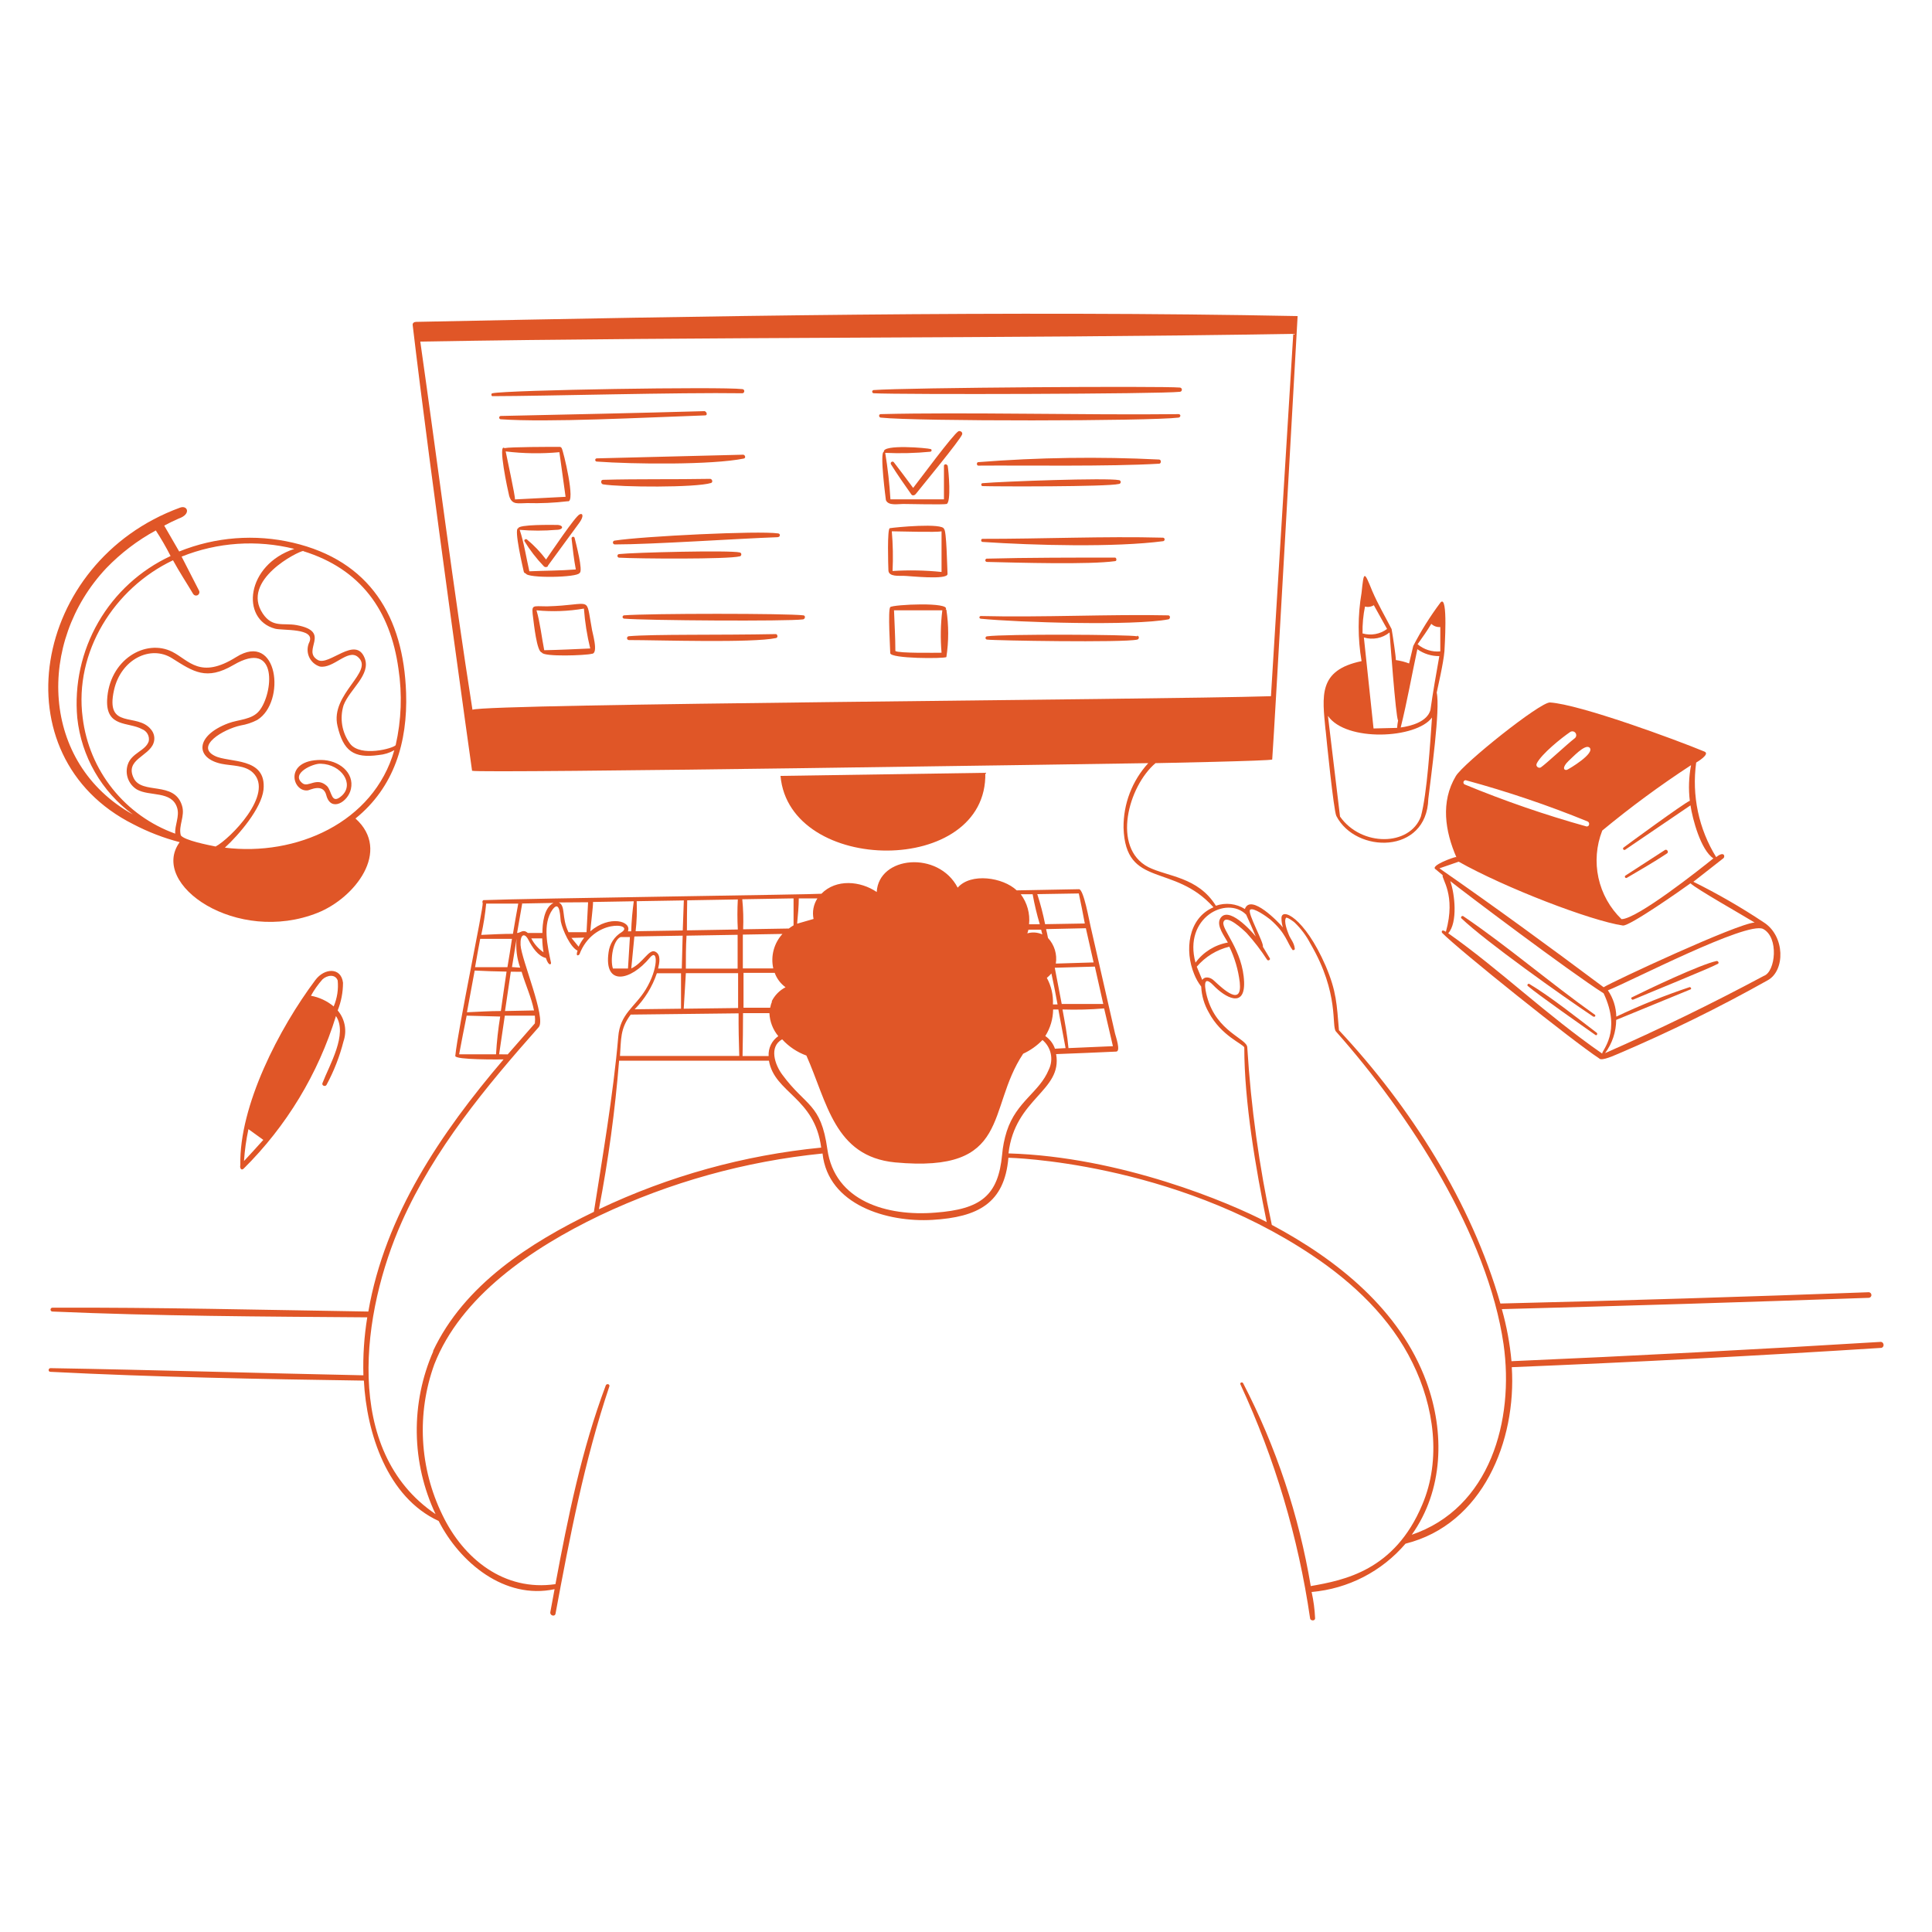 <svg width="204" height="204" viewBox="0 0 204 204" fill="none" xmlns="http://www.w3.org/2000/svg">
<path d="M84.832 64.974C83.179 64.76 68.512 64.76 65.88 64.974C65.835 64.984 65.795 65.01 65.769 65.048C65.742 65.086 65.731 65.132 65.737 65.178C65.747 65.212 65.765 65.243 65.79 65.268C65.815 65.293 65.846 65.311 65.88 65.321C68.246 65.525 83.149 65.616 84.781 65.402C85.015 65.382 85.087 65.004 84.832 64.974ZM153.733 90.494C153.529 90.494 150.907 91.422 151.601 91.8L152.335 92.412C152.172 92.779 153.773 94.452 152.672 98.389C152.213 98.073 152.203 98.389 152.264 98.491C153.967 100.245 166.136 109.986 168.849 111.751C169.094 112.108 170.644 111.343 170.889 111.261C176.278 108.964 181.539 106.376 186.648 103.509C188.515 102.489 188.494 98.828 186.23 97.389C183.848 95.805 181.368 94.374 178.804 93.105L181.966 90.627C182.191 90.453 182.068 89.811 181.211 90.504C179.366 87.523 178.62 83.992 179.1 80.519C179.222 80.447 180.589 79.631 179.987 79.366C176.927 78.091 166.789 74.368 163.667 74.174C162.647 74.103 154.487 80.631 153.722 81.947C152.09 84.67 152.59 87.781 153.784 90.525L153.733 90.494ZM152.917 98.542C153.937 97.43 153.62 94.38 153.131 93.034C154.528 94.156 165.758 102.622 169.328 104.886C171.256 108.966 169.104 110.945 169.175 111.251C163.198 107.1 158.333 102.357 152.917 98.542ZM186.158 98.083C187.862 98.96 187.474 102.612 186.25 103.04C180.701 106.008 175.214 108.681 169.481 111.2C170.234 110.184 170.645 108.956 170.654 107.691L178.508 104.468C178.651 104.397 178.508 104.203 178.396 104.234C175.759 105.115 173.177 106.154 170.665 107.345C170.645 106.353 170.337 105.389 169.777 104.57C172.174 103.622 184.424 97.267 186.158 98.083ZM169.155 87.72C172.156 85.235 175.296 82.922 178.559 80.794C178.321 82.034 178.277 83.304 178.427 84.558C177.927 84.721 171.746 89.25 171.43 89.495C171.297 89.597 171.43 89.811 171.593 89.729L178.498 85.037C178.712 86.475 179.579 89.75 180.916 90.637C179.559 91.739 172.847 97.053 171.215 97.053C169.992 95.872 169.145 94.356 168.782 92.695C168.419 91.034 168.556 89.303 169.175 87.72H169.155ZM167.819 78.917C168.533 79.529 165.575 81.253 165.463 81.284C165.126 81.386 164.902 81.039 165.626 80.345C165.993 80.029 167.339 78.54 167.819 78.927V78.917ZM162.26 80.621C162.77 79.601 164.891 77.907 165.789 77.295C165.833 77.265 165.883 77.243 165.936 77.231C165.988 77.22 166.043 77.219 166.096 77.228C166.149 77.237 166.2 77.257 166.245 77.286C166.29 77.316 166.329 77.353 166.36 77.397C166.391 77.442 166.413 77.491 166.424 77.544C166.436 77.597 166.437 77.651 166.428 77.704C166.418 77.757 166.398 77.808 166.369 77.853C166.34 77.898 166.302 77.938 166.258 77.969C165.463 78.581 163.3 80.61 162.698 81.029C162.653 81.054 162.602 81.067 162.551 81.067C162.499 81.067 162.448 81.054 162.403 81.029C162.367 81.012 162.335 80.989 162.308 80.96C162.282 80.931 162.261 80.897 162.248 80.86C162.234 80.823 162.229 80.783 162.231 80.744C162.233 80.705 162.243 80.666 162.26 80.631V80.621ZM154.773 82.385C159.149 83.573 163.448 85.027 167.645 86.741C167.911 86.873 167.819 87.322 167.503 87.261C163.13 86.042 158.835 84.561 154.64 82.824C154.594 82.798 154.558 82.756 154.538 82.707C154.518 82.657 154.515 82.602 154.531 82.551C154.546 82.5 154.578 82.456 154.623 82.425C154.667 82.395 154.72 82.381 154.773 82.385ZM154.018 90.984C158.884 93.728 167.941 97.216 171.358 97.726C172.042 97.828 177.59 93.932 178.498 93.269C179.09 93.85 184.016 96.635 185.271 97.41C183.455 97.502 170.277 103.642 169.328 104.244C163.667 100.011 157.792 95.717 151.988 91.688L154.028 90.984H154.018ZM84.832 64.974H84.842H84.832ZM101.396 45.533C101.334 45.507 101.265 45.507 101.203 45.533C100.601 45.9 97.123 50.633 96.419 51.52C95.746 50.602 95.062 49.694 94.379 48.807C94.246 48.644 93.971 48.807 94.073 49.021C94.756 50.112 95.491 51.163 96.235 52.214C96.358 52.377 96.592 52.295 96.694 52.163C97.337 51.347 101.427 46.41 101.6 45.849C101.608 45.815 101.609 45.779 101.602 45.745C101.596 45.71 101.583 45.678 101.564 45.648C101.545 45.619 101.521 45.593 101.492 45.574C101.463 45.554 101.431 45.54 101.396 45.533ZM81.945 66.953C75.825 67.075 69.042 66.953 66.41 67.177C66.356 67.177 66.305 67.198 66.266 67.237C66.228 67.275 66.207 67.327 66.207 67.381C66.207 67.435 66.228 67.487 66.266 67.525C66.305 67.564 66.356 67.585 66.41 67.585C69.573 67.585 79.415 67.911 81.945 67.371C82.159 67.32 82.118 67.014 81.945 66.953ZM82.169 56.702C82.374 56.702 82.435 56.355 82.169 56.324C80.129 56.018 67.889 56.62 64.921 57.079C64.867 57.079 64.815 57.1 64.777 57.139C64.739 57.177 64.717 57.229 64.717 57.283C64.717 57.337 64.739 57.389 64.777 57.427C64.815 57.465 64.867 57.487 64.921 57.487C68.92 57.487 78.008 56.865 82.118 56.722L82.169 56.702ZM78.11 58.742C78.283 58.742 78.375 58.395 78.11 58.334C77.09 58.079 66.89 58.334 65.35 58.507C65.325 58.511 65.302 58.519 65.281 58.532C65.26 58.545 65.242 58.562 65.228 58.582C65.214 58.602 65.204 58.624 65.198 58.648C65.193 58.672 65.192 58.697 65.197 58.721C65.202 58.761 65.22 58.798 65.247 58.827C65.275 58.856 65.31 58.876 65.35 58.884C67.318 58.997 76.906 59.068 78.11 58.742ZM99.856 64.352C100.417 63.536 94.267 63.831 94.001 64.107C93.736 64.382 94.001 68.574 94.001 68.962C94.001 69.564 99.703 69.554 99.928 69.38C100.182 67.721 100.182 66.032 99.928 64.372L99.856 64.352ZM99.418 68.921C98.877 68.921 94.868 68.993 94.542 68.738C94.542 67.299 94.45 65.871 94.399 64.443H99.499C99.316 65.929 99.288 67.43 99.418 68.921Z" fill="#E05627"/>
<path d="M171.766 92.697C173.194 91.851 174.653 91.025 176.03 90.106C176.224 89.974 176.03 89.627 175.805 89.749L171.613 92.463C171.59 92.486 171.575 92.516 171.571 92.549C171.567 92.582 171.575 92.615 171.593 92.643C171.611 92.67 171.639 92.691 171.67 92.701C171.701 92.711 171.735 92.71 171.766 92.697ZM161.485 103.897C161.362 103.815 161.199 104.009 161.321 104.111C162.341 104.999 167.36 108.507 168.461 109.283C168.604 109.385 168.727 109.15 168.594 109.048C166.452 107.416 163.759 105.264 161.485 103.897ZM95.409 60.802C95.939 60.802 100.091 61.281 100.05 60.598C100.009 59.914 99.948 55.987 99.683 55.865C99.611 55.182 94.44 55.681 93.96 55.773C93.665 55.773 93.787 59.751 93.808 60.231C93.838 60.924 94.95 60.782 95.409 60.802ZM99.418 56.1V60.394C97.7 60.217 95.97 60.183 94.246 60.292C94.314 58.894 94.286 57.494 94.165 56.1C95.011 56.1 98.877 56.232 99.418 56.1ZM168.237 107.324C168.263 107.346 168.295 107.358 168.329 107.358C168.362 107.358 168.395 107.346 168.421 107.324C168.441 107.302 168.452 107.273 168.452 107.243C168.452 107.212 168.441 107.183 168.421 107.161C163.749 103.846 159.108 99.858 154.518 96.747C154.385 96.645 154.181 96.838 154.314 96.971C156.884 99.419 164.912 105.131 168.278 107.375L168.237 107.324ZM181.303 101.469H181.324H181.303ZM100.03 49.154C100.015 49.108 99.984 49.07 99.942 49.047C99.9 49.024 99.851 49.018 99.805 49.031C99.774 49.038 99.746 49.053 99.723 49.075C99.7 49.096 99.682 49.123 99.672 49.154V52.724H94.022C93.923 51.08 93.739 49.442 93.471 47.817C95.066 47.891 96.665 47.85 98.255 47.695C98.29 47.683 98.321 47.66 98.342 47.628C98.362 47.597 98.371 47.559 98.367 47.522C98.361 47.5 98.351 47.48 98.337 47.462C98.323 47.444 98.305 47.43 98.285 47.419C97.908 47.297 93.185 46.889 93.328 47.705C92.859 47.705 93.542 52.805 93.542 52.805C93.787 53.427 94.817 53.213 95.358 53.213C95.898 53.213 99.652 53.305 99.958 53.213C100.448 53.019 100.172 49.755 100.06 49.133L100.03 49.154Z" fill="#E05627"/>
<path d="M198.593 141.689C185.598 142.484 172.6 143.164 159.598 143.729C159.428 141.868 159.087 140.028 158.578 138.231C171.498 137.891 184.418 137.493 197.338 137.037C197.404 137.029 197.466 137 197.513 136.954C197.561 136.908 197.593 136.848 197.603 136.782C197.612 136.703 197.589 136.623 197.54 136.56C197.49 136.497 197.418 136.456 197.338 136.446C184.364 136.929 171.393 137.326 158.425 137.639C155.365 126.97 148.909 116.821 141.381 108.783C141.146 106.07 141.136 104.703 139.973 101.98C137.729 96.829 135.251 95.758 135.312 96.982C135.311 97.304 135.363 97.625 135.465 97.93C135.057 97.421 132.058 94.299 131.446 95.982C130.995 95.698 130.486 95.52 129.956 95.46C129.426 95.4 128.89 95.46 128.386 95.636C126.479 92.576 123.286 92.576 121.246 91.556C117.35 89.516 119.145 83.008 122.011 80.58C122.011 80.58 134.323 80.346 134.333 80.193C134.557 77.306 137.015 33.375 137.015 33.375C106.681 32.773 74.041 33.375 43.93 33.987C43.726 33.987 43.553 34.119 43.573 34.303C45.389 49.756 49.846 81.386 49.846 81.386C50.581 81.682 117.258 80.641 121.246 80.58C119.541 82.441 118.607 84.88 118.635 87.404C118.839 93.83 123.949 91.097 128.131 95.799C125.418 96.962 125.071 100.399 126.091 102.857C126.277 103.328 126.527 103.771 126.836 104.173C126.879 105.131 127.152 106.066 127.631 106.896C128.937 109.375 131.263 110.232 131.385 110.599C131.385 116.372 132.599 123.41 133.751 129.041C129.865 127.001 118.339 122.135 106.487 121.788C107.16 115.944 112.209 115.209 111.515 111.303C113.627 111.221 115.738 111.14 117.85 111.038C118.38 111.038 117.799 109.406 117.737 109.13C116.881 105.356 116.02 101.589 115.157 97.829C115.024 97.319 114.433 93.891 113.933 93.891L107.354 94.014C105.905 92.637 102.509 92.127 101.122 93.728C99.082 89.801 92.778 90.372 92.574 94.187C90.85 93.014 88.29 92.779 86.73 94.371C86.566 94.442 55.711 94.86 51.121 95.044H51.04C50.99 95.076 50.955 95.125 50.941 95.182C50.928 95.24 50.938 95.3 50.968 95.35C51.05 95.88 48.388 108.467 48.072 111.497C48.072 111.925 52.692 111.864 53.172 111.864C46.582 119.585 40.656 128.296 38.892 138.486C27.773 138.312 16.655 138.037 5.537 138.078C5.483 138.078 5.431 138.099 5.393 138.137C5.355 138.176 5.333 138.228 5.333 138.282C5.333 138.336 5.355 138.388 5.393 138.426C5.431 138.464 5.483 138.486 5.537 138.486C16.605 138.965 27.702 139.016 38.779 139.098C38.449 141.12 38.313 143.169 38.371 145.218C27.355 144.993 16.339 144.647 5.333 144.463C5.089 144.463 5.048 144.851 5.333 144.851C16.349 145.412 27.386 145.616 38.422 145.779C38.708 151.317 40.891 158.111 46.317 160.599C48.551 164.985 53.284 168.933 58.557 167.801C58.404 168.596 58.261 169.412 58.108 170.228C58.047 170.595 58.598 170.748 58.659 170.381C60.158 162.303 61.719 154.184 64.341 146.391C64.422 146.146 64.055 146.054 63.963 146.289C61.413 153.062 59.975 160.181 58.649 167.27C53.253 168.056 48.949 164.618 46.715 159.967C45.513 157.509 44.818 154.835 44.671 152.103C44.523 149.371 44.927 146.638 45.858 144.065C48.643 136.925 56.058 131.825 63.341 128.337C70.746 124.828 78.698 122.616 86.852 121.799C87.433 127.245 93.696 129.092 98.47 128.806C103.243 128.52 106.069 127.062 106.477 122.247C106.538 122.247 123.704 122.625 138.525 132.529C142.88 135.436 146.838 139.169 149.153 143.912C151.418 148.492 152.213 154.112 150.173 158.886C147.256 165.842 141.932 166.852 138.403 167.474C137.155 160.005 134.746 152.778 131.263 146.054C131.171 145.881 130.885 145.993 130.977 146.177C134.609 154.009 137.087 162.327 138.331 170.871C138.331 171.136 138.862 171.207 138.862 170.871C138.82 169.937 138.697 169.009 138.494 168.096C142.341 167.765 145.903 165.933 148.409 162.996C156.569 160.956 160.129 152.133 159.629 144.361C172.658 143.831 185.673 143.151 198.674 142.321C199.031 142.188 198.899 141.689 198.593 141.689ZM49.887 74.94C47.847 61.965 46.225 49.052 44.379 36.068C74.979 35.537 106.375 35.762 136.556 35.252L134.2 73.512C121.46 73.899 51.529 74.297 49.887 74.94ZM111.393 110.732C111.206 110.188 110.848 109.719 110.373 109.395C110.902 108.554 111.188 107.584 111.199 106.59H111.75L112.515 110.67L111.393 110.732ZM110.536 103.255C110.711 103.114 110.871 102.957 111.016 102.786C111.26 103.877 111.464 104.969 111.668 106.06H111.179C111.229 105.083 111.006 104.112 110.536 103.255ZM117.513 110.466L112.821 110.67C112.699 109.293 112.433 107.937 112.189 106.59C113.655 106.639 115.123 106.602 116.585 106.478C116.891 107.794 117.207 109.14 117.513 110.466ZM116.493 106.009H112.107L111.373 102.184L115.606 102.062L116.493 106.009ZM115.473 101.623L111.485 101.745C111.562 101.262 111.527 100.767 111.384 100.298C111.241 99.83 110.993 99.4 110.659 99.042C110.597 98.736 110.536 98.42 110.455 98.104L114.657 98.012L115.473 101.623ZM113.912 94.34C114.137 95.36 114.341 96.451 114.545 97.512L110.353 97.584C110.139 96.511 109.863 95.452 109.526 94.412L113.912 94.34ZM110.057 98.665C109.56 98.439 108.999 98.399 108.476 98.553C108.523 98.426 108.56 98.297 108.588 98.165H109.934L110.057 98.665ZM109.037 94.422C109.228 95.493 109.48 96.552 109.792 97.594H108.659C108.776 96.464 108.463 95.331 107.782 94.422H109.037ZM84.343 94.86H86.311C85.895 95.503 85.749 96.283 85.903 97.033L84.169 97.533C84.251 96.656 84.343 95.676 84.343 94.86ZM83.792 94.86V97.706C83.619 97.809 83.452 97.921 83.292 98.043L78.468 98.124C78.512 97.066 78.481 96.006 78.376 94.952L83.792 94.86ZM81.65 102.255H78.437V98.685L82.619 98.614C82.177 99.098 81.858 99.682 81.689 100.316C81.52 100.95 81.507 101.615 81.65 102.255ZM78.457 106.978H81.242C81.281 107.868 81.611 108.72 82.18 109.406C81.844 109.638 81.573 109.954 81.394 110.322C81.216 110.69 81.135 111.098 81.16 111.507H78.406C78.437 109.977 78.457 108.477 78.457 106.978ZM81.517 105.744C81.428 105.957 81.363 106.179 81.323 106.407H78.508V102.725H81.803C82.024 103.333 82.422 103.862 82.945 104.244C82.308 104.574 81.793 105.1 81.477 105.744H81.517ZM78.1 111.497H65.463C65.595 109.742 65.463 108.641 66.595 107.131L77.988 106.998C77.978 108.498 78.008 109.997 78.059 111.497H78.1ZM67.013 106.57C68.074 105.497 68.877 104.196 69.359 102.765H71.909V106.509L67.013 106.57ZM72.562 95.064L77.906 94.972C77.849 96.029 77.849 97.088 77.906 98.145L72.531 98.237C72.531 97.186 72.541 96.125 72.562 95.064ZM72.49 98.797L77.886 98.706V102.276H72.419C72.419 101.113 72.419 99.96 72.49 98.797ZM72.419 102.755H77.937V106.437L72.195 106.509C72.276 105.254 72.337 104.04 72.419 102.755ZM67.319 95.156L72.205 95.075L72.093 98.247L67.115 98.328C67.236 97.276 67.273 96.215 67.227 95.156H67.319ZM67.074 98.879L72.082 98.797L71.99 102.266H69.492C69.614 101.705 69.838 100.787 69.175 100.481C68.512 100.175 67.88 101.705 66.656 102.255C66.768 101.133 66.87 100.011 66.982 98.889L67.074 98.879ZM62.709 95.238L66.921 95.166C66.775 96.218 66.683 97.277 66.646 98.339H66.299C66.737 97.268 64.371 96.574 62.331 98.339C62.362 97.818 62.647 95.585 62.617 95.238H62.709ZM66.513 98.94C66.442 100.052 66.38 101.154 66.309 102.266H64.718C64.412 101.368 64.718 99.257 65.534 98.94H66.493H66.513ZM62.096 95.268L61.933 98.43H60.026C59.271 96.859 59.751 95.666 59.006 95.289L62.096 95.268ZM61.688 99.001C61.453 99.296 61.255 99.618 61.097 99.96L60.342 99.032L61.688 99.001ZM55.171 95.401L58.445 95.34C57.425 95.829 57.272 97.563 57.272 98.512H55.732C55.212 98.063 54.987 98.512 54.599 98.512L55.15 95.34L55.171 95.401ZM57.435 100.583C56.869 100.205 56.409 99.689 56.099 99.083H57.252C57.264 99.586 57.311 100.087 57.394 100.583H57.435ZM54.059 102.113L54.548 99.114C54.446 100.149 54.575 101.194 54.926 102.174L54.059 102.113ZM55.079 102.612C55.497 104.01 56.099 105.285 56.385 106.692L53.325 106.754L53.937 102.602L55.079 102.612ZM51.376 95.411H54.722C54.528 96.431 54.344 97.533 54.161 98.604C53.049 98.604 51.927 98.665 50.815 98.716C51.056 97.626 51.229 96.522 51.336 95.411H51.376ZM50.744 99.134H54.059C53.906 100.154 53.743 101.174 53.58 102.123H50.163C50.336 101.103 50.52 100.113 50.703 99.134H50.744ZM50.122 102.48C51.244 102.541 52.366 102.572 53.488 102.592C53.294 103.969 53.069 105.366 52.886 106.754C51.693 106.754 50.499 106.835 49.306 106.886C49.581 105.417 49.846 103.949 50.122 102.48ZM52.417 111.323H48.48C48.734 109.956 49 108.6 49.275 107.243L52.815 107.335C52.599 108.656 52.453 109.987 52.376 111.323H52.417ZM52.702 111.323L53.304 107.243H56.476C56.507 107.514 56.507 107.788 56.476 108.059L53.61 111.333L52.702 111.323ZM45.756 142.668C44.563 145.386 43.967 148.329 44.007 151.297C44.048 154.265 44.724 157.19 45.991 159.875C36.117 153.204 38.218 138.455 42.421 129.03C45.858 121.309 51.305 114.75 56.884 108.457C57.7 107.529 55.059 101.317 54.967 99.797C54.906 98.665 55.375 98.43 55.793 99.236C56.211 100.042 56.813 100.96 57.639 101.154C57.965 102.113 58.221 101.807 58.18 101.654C57.833 99.971 57.231 97.573 58.353 96.023C59.169 94.942 59.139 96.931 59.22 97.319C59.414 98.247 60.24 100.042 60.985 100.379C60.73 101.103 61.158 100.848 61.189 100.756C62.637 96.951 67.064 97.492 65.636 98.43C65.259 98.655 64.939 98.963 64.701 99.331C64.462 99.699 64.311 100.117 64.259 100.552C63.739 104.153 66.574 103.612 68.635 101.103C69.492 100.083 69.532 102.276 68.176 104.489C67.023 106.366 65.463 107.039 65.279 109.497C64.769 115.505 63.535 122.676 62.709 127.959C55.936 131.234 49.01 135.66 45.715 142.678L45.756 142.668ZM63.239 127.684C64.235 122.497 64.947 117.26 65.371 111.996H81.191C81.782 115.413 86.026 115.872 86.709 121.176C78.568 121.972 70.627 124.174 63.239 127.684ZM106.303 119.453C106.049 120.255 105.885 121.083 105.814 121.921C105.406 126.246 103.57 127.684 98.766 128.041C93.665 128.459 88.137 126.848 87.362 121.35C86.678 116.454 85.108 116.882 82.588 113.455C81.834 112.435 81.16 110.538 82.588 109.742C83.29 110.513 84.169 111.101 85.148 111.456C87.352 116.403 88.096 122.105 94.502 122.737C106.885 123.89 104.11 117.147 108.037 111.262C108.801 110.909 109.492 110.418 110.077 109.814C110.523 110.186 110.83 110.697 110.95 111.265C111.07 111.832 110.996 112.424 110.74 112.945C109.741 115.362 107.333 116.28 106.303 119.453ZM131.579 96.574C131.926 97.349 132.283 98.114 132.599 98.889C132.099 98.247 129.651 95.574 128.835 97.002C128.417 97.747 129.294 98.859 129.651 99.522C128.282 99.764 127.059 100.524 126.234 101.643C124.928 96.9 129.539 94.534 131.579 96.574ZM126.968 103.52C126.775 103.041 126.571 102.551 126.367 102.072C127.262 101.024 128.465 100.285 129.804 99.96C130.378 101.145 130.75 102.417 130.906 103.724C131.181 106.335 129.182 104.469 128.213 103.571C127.835 103.184 127.203 103.02 126.917 103.52H126.968ZM149.051 162.078C152.428 157.346 152.57 151.236 150.612 145.891C147.838 138.333 141.238 133.039 134.292 129.336C132.957 123.168 132.09 116.908 131.701 110.609C131.701 109.65 128.458 108.998 127.448 105.234C127.264 104.55 126.887 102.755 128.121 104.04C129.355 105.326 131.456 106.509 131.365 103.694C131.242 100.358 128.978 98.135 129.182 97.38C129.437 96.431 131.324 98.216 131.63 98.522C132.427 99.399 133.15 100.341 133.792 101.337C133.904 101.501 134.18 101.337 134.078 101.184C133.84 100.776 133.595 100.368 133.343 99.96C133.507 99.614 131.671 96.37 131.997 96.064C132.323 95.758 133.792 96.819 134.119 97.084C135.822 98.563 135.904 99.552 136.485 100.317C136.511 100.327 136.54 100.327 136.567 100.317C136.603 100.32 136.639 100.309 136.667 100.287C136.696 100.264 136.715 100.231 136.72 100.195C136.658 99.542 136.281 99.175 136.097 98.726C135.914 98.277 135.536 97.268 135.791 96.911C135.914 96.809 136.618 97.329 136.699 97.41C137.372 98.055 137.934 98.806 138.362 99.634C141.483 104.969 140.545 108.406 141.075 108.926C148.817 117.647 157.089 130.418 158.762 141.944C159.894 149.94 157.375 159.263 149 162.078H149.051Z" fill="#E05627"/>
<path d="M75.07 51.001C75.305 50.929 75.213 50.593 74.999 50.562C71.286 50.633 67.339 50.562 63.677 50.664C63.391 50.664 63.432 51.103 63.677 51.143C65.554 51.449 73.438 51.5 75.07 51.001ZM172.45 105.55C173.837 104.948 180.61 102.215 181.416 101.756C181.431 101.742 181.443 101.726 181.451 101.707C181.46 101.689 181.464 101.669 181.464 101.649C181.464 101.628 181.46 101.608 181.451 101.59C181.443 101.571 181.431 101.555 181.416 101.542C181.399 101.517 181.376 101.497 181.349 101.485C181.322 101.472 181.292 101.467 181.263 101.47C179.549 101.827 174 104.469 172.276 105.326C172.185 105.397 172.307 105.611 172.45 105.55ZM104.038 81.601L82.414 81.927C83.343 92.413 104.314 92.576 104.038 81.601ZM104.038 59.161C104.038 59.205 104.055 59.248 104.085 59.28C104.116 59.312 104.157 59.331 104.202 59.334C107.659 59.416 114.973 59.63 117.737 59.252C117.961 59.252 117.89 58.875 117.737 58.875C113.83 58.875 108.19 58.875 104.253 58.987C104.227 58.981 104.2 58.981 104.174 58.986C104.148 58.992 104.123 59.004 104.103 59.021C104.082 59.038 104.065 59.059 104.054 59.083C104.043 59.108 104.038 59.134 104.038 59.161ZM74.458 43.861C74.744 43.861 74.621 43.453 74.387 43.412C67.359 43.616 59.709 43.769 52.855 43.922C52.832 43.925 52.81 43.934 52.79 43.946C52.77 43.958 52.754 43.974 52.74 43.994C52.727 44.013 52.718 44.034 52.713 44.057C52.708 44.08 52.708 44.103 52.712 44.126C52.718 44.161 52.735 44.194 52.76 44.22C52.786 44.246 52.819 44.263 52.855 44.269C57.843 44.626 67.981 44.085 74.458 43.861ZM78.385 41.525C78.62 41.525 78.691 41.117 78.385 41.086C76.1 40.811 53.569 41.178 51.998 41.525C51.845 41.525 51.855 41.831 51.998 41.831C57.781 41.821 71.643 41.423 78.385 41.525ZM34.046 114.383V114.373V114.383ZM34.474 114.557C35.26 113.103 35.863 111.558 36.27 109.957C36.459 109.406 36.503 108.816 36.396 108.244C36.288 107.671 36.034 107.137 35.657 106.693C36.028 105.761 36.218 104.768 36.218 103.765C36.014 102.103 34.25 102.205 33.301 103.48C29.476 108.58 25.253 116.74 25.376 123.013C25.305 123.308 25.457 123.645 25.723 123.4C30.251 118.914 33.601 113.378 35.474 107.284C36.749 109.181 34.78 112.456 34.046 114.373C33.954 114.628 34.342 114.781 34.474 114.557ZM25.764 122.594C25.838 121.463 25.995 120.338 26.233 119.228L27.803 120.361C27.14 121.095 26.457 121.86 25.764 122.594ZM35.239 106.274C34.549 105.695 33.719 105.305 32.832 105.142C33.173 104.52 33.584 103.938 34.056 103.408C34.515 102.98 35.392 102.806 35.657 103.531C35.748 104.459 35.604 105.395 35.239 106.254V106.274ZM61.198 54.316C60.749 54.499 58.138 58.396 57.659 59.079C57.065 58.29 56.381 57.575 55.619 56.947C55.576 56.928 55.528 56.924 55.483 56.937C55.438 56.95 55.399 56.979 55.374 57.019C55.359 57.058 55.359 57.102 55.374 57.141C55.956 58.093 56.64 58.979 57.414 59.783C57.442 59.813 57.476 59.838 57.514 59.855C57.551 59.871 57.592 59.88 57.633 59.88C57.675 59.88 57.716 59.871 57.753 59.855C57.791 59.838 57.825 59.813 57.853 59.783V59.732L61.198 55.162C61.667 54.499 61.535 54.142 61.198 54.316ZM122.398 48.961C122.613 48.961 122.653 48.553 122.398 48.522C116.034 48.206 109.656 48.297 103.304 48.797C103.09 48.797 103.11 49.175 103.304 49.165C108.118 49.124 117.145 49.277 122.398 48.961Z" fill="#E05627"/>
<path d="M61.199 60.496C61.606 60.333 60.791 57.294 60.678 56.814C60.675 56.793 60.667 56.772 60.656 56.754C60.645 56.735 60.63 56.719 60.612 56.706C60.595 56.693 60.575 56.684 60.554 56.679C60.533 56.674 60.511 56.673 60.49 56.676C60.468 56.68 60.448 56.687 60.429 56.699C60.411 56.71 60.395 56.725 60.382 56.742C60.369 56.76 60.36 56.78 60.355 56.801C60.349 56.822 60.349 56.844 60.352 56.865C60.474 57.956 60.597 59.058 60.801 60.129C59.097 60.262 57.557 60.252 55.895 60.323C55.589 58.997 55.323 57.263 54.874 55.947C56.157 56.055 57.447 56.055 58.73 55.947C59.577 55.947 59.516 55.417 58.791 55.427C58.363 55.427 54.711 55.355 54.711 55.794C54.232 55.794 55.242 60.068 55.303 60.353C55.313 60.404 55.34 60.45 55.378 60.485C55.417 60.52 55.465 60.542 55.517 60.547C55.639 61.078 61.005 60.996 61.199 60.496ZM122.97 56.916C122.961 56.876 122.939 56.841 122.907 56.815C122.876 56.789 122.837 56.775 122.796 56.773C116.615 56.61 110.006 56.906 103.743 56.896C103.559 56.896 103.549 57.202 103.743 57.222C109.23 57.589 117.717 57.814 122.837 57.141C122.883 57.126 122.922 57.095 122.947 57.054C122.971 57.012 122.979 56.963 122.97 56.916ZM55.66 53.122C57.091 53.162 58.523 53.097 59.944 52.928C60.831 53.152 59.475 47.583 59.312 47.328C59.29 47.28 59.254 47.24 59.208 47.214C59.162 47.189 59.109 47.178 59.056 47.185C58.139 47.185 53.875 47.185 53.273 47.318C52.539 46.726 53.61 51.755 53.763 52.357C54.059 53.367 54.711 53.122 55.66 53.122ZM53.395 47.665C55.278 47.895 57.179 47.922 59.067 47.746L59.719 52.459L54.375 52.734C54.416 52.387 53.518 48.338 53.395 47.665ZM118.135 51.102C118.189 51.102 118.241 51.081 118.279 51.042C118.317 51.004 118.339 50.952 118.339 50.898C118.339 50.844 118.317 50.792 118.279 50.754C118.241 50.716 118.189 50.694 118.135 50.694C116.87 50.439 105.997 50.827 103.743 51.02C103.569 51.02 103.569 51.316 103.743 51.327C104.967 51.377 116.921 51.408 118.135 51.102ZM32.486 83.457C32.679 83.457 34.117 82.641 34.454 83.966C34.923 85.782 36.759 84.691 37.055 83.303C37.432 81.59 35.8 80.243 33.873 80.243C29.956 80.243 30.854 83.64 32.486 83.457ZM33.873 80.641C36.076 80.713 37.432 82.793 36.096 84.017C34.954 85.037 35.076 83.569 34.526 82.998C33.424 81.978 32.547 83.212 31.924 82.692C30.649 81.671 33.087 80.58 33.873 80.641ZM57.761 64.025C56.16 64.025 56.099 63.76 56.303 65.321C56.364 65.76 56.68 68.86 57.21 68.891C57.322 69.38 61.902 69.207 62.484 69.034C63.269 69.034 62.484 66.616 62.484 66.341C61.81 62.791 62.647 63.893 57.761 64.025ZM57.465 68.656C57.21 67.371 57.017 65.668 56.649 64.444C58.319 64.607 60.004 64.545 61.657 64.26C61.761 65.68 61.983 67.089 62.321 68.473C60.729 68.544 59.077 68.626 57.465 68.656ZM124.571 40.922C122.694 40.749 95.664 40.922 92.237 41.188C92.193 41.195 92.153 41.22 92.127 41.256C92.1 41.292 92.088 41.337 92.094 41.382C92.102 41.417 92.119 41.449 92.144 41.474C92.17 41.5 92.202 41.517 92.237 41.524C95.144 41.677 122.49 41.606 124.571 41.371C124.631 41.371 124.688 41.348 124.73 41.306C124.772 41.264 124.796 41.206 124.796 41.147C124.796 41.087 124.772 41.03 124.73 40.988C124.688 40.946 124.631 40.922 124.571 40.922ZM78.538 48.419C78.773 48.368 78.692 48.052 78.487 48.011L62.994 48.399C62.971 48.401 62.95 48.408 62.93 48.42C62.91 48.431 62.893 48.446 62.88 48.465C62.866 48.483 62.857 48.504 62.852 48.526C62.847 48.548 62.847 48.571 62.851 48.593C62.857 48.629 62.874 48.662 62.899 48.687C62.925 48.713 62.958 48.73 62.994 48.736C66.88 49.021 75.162 49.103 78.538 48.419ZM139.973 77.092C140.045 77.867 140.82 85.599 141.105 86.159C143.145 90.138 150.653 90.24 150.816 84.354C151.101 81.906 152.091 74.878 151.703 73.134C151.815 72.563 152.407 70.074 152.519 68.758C152.519 68.544 152.927 62.72 152.111 63.607C151.022 65.057 150.056 66.596 149.225 68.207C149.082 68.83 148.939 69.442 148.786 70.054C148.335 69.883 147.866 69.764 147.389 69.697C147.389 69.278 147.083 67.239 146.94 66.422C146.236 65.056 145.512 63.832 144.9 62.414C144.033 60.282 144.012 60.241 143.768 62.587C143.359 64.977 143.359 67.419 143.768 69.809C139.147 70.768 139.626 73.491 139.963 77.092H139.973ZM151.132 65.872C151.257 65.992 151.406 66.085 151.57 66.143C151.733 66.201 151.908 66.223 152.081 66.208V68.779C151.651 68.82 151.217 68.775 150.805 68.645C150.393 68.516 150.012 68.304 149.684 68.024C150.183 67.32 150.704 66.596 151.132 65.872ZM149.663 68.554C150.339 69.035 151.15 69.288 151.979 69.278C151.642 71.176 151.305 73.063 151.04 74.97C150.693 76.215 149 76.663 147.899 76.816C148.572 74.124 149.082 71.227 149.663 68.524V68.554ZM147.623 76.082C147.573 76.338 147.539 76.597 147.521 76.857L145.032 76.918L144.012 67.31C144.474 67.449 144.962 67.474 145.435 67.381C145.908 67.289 146.351 67.082 146.726 66.779C146.726 66.779 147.389 75.929 147.623 76.051V76.082ZM144.135 64.046C144.291 64.087 144.454 64.095 144.614 64.07C144.773 64.046 144.926 63.989 145.063 63.903L146.46 66.412C146.094 66.685 145.67 66.87 145.22 66.951C144.771 67.032 144.308 67.009 143.87 66.882C143.852 65.919 143.941 64.958 144.135 64.015V64.046ZM151.203 75.796C151.02 78.367 150.693 83.793 150.03 86.221C148.857 89.373 143.747 89.424 141.493 86.221C141.065 82.681 140.636 79.081 140.218 75.592C142.125 78.356 149.541 78.02 151.203 75.766V75.796Z" fill="#E05627"/>
<path d="M14.085 87.037C15.637 87.848 17.276 88.481 18.971 88.924C15.717 93.402 25.029 99.787 33.547 96.38C37.453 94.82 41.36 89.862 37.535 86.425C41.615 83.13 43.053 78.377 42.88 73.165C42.614 65.127 39.065 59.212 30.935 57.304C26.93 56.367 22.733 56.691 18.92 58.232L17.339 55.499C17.838 55.233 18.359 54.978 18.869 54.754C20.215 54.295 19.807 53.306 19.012 53.602C3.385 59.303 -0.226 79.856 14.085 87.037ZM19.093 88.21C18.808 87.19 19.573 86.17 19.215 85.058C18.399 82.416 14.982 83.947 14.116 82.162C13.167 80.213 15.697 79.877 16.206 78.479C16.297 78.235 16.32 77.97 16.273 77.714C16.226 77.457 16.112 77.218 15.941 77.021C14.473 75.185 11.076 77.123 12.045 72.839C12.779 69.605 15.9 68.075 18.165 69.503C20.429 70.931 21.786 71.89 24.652 70.217C29.426 67.412 28.834 73.277 27.375 75.052C26.6 76.011 25.193 75.96 24.111 76.368C20.582 77.694 20.603 80.07 23.398 80.652C24.479 80.876 25.866 80.774 26.712 81.59C29.008 83.824 24.265 88.598 22.765 89.383C21.959 89.22 19.501 88.74 19.093 88.21ZM32.037 58.202C38.045 60.068 41.217 64.413 42.074 70.625C42.481 73.306 42.381 76.04 41.778 78.683C41.533 79.02 38.086 79.969 36.974 78.54C36.544 77.963 36.258 77.293 36.137 76.584C36.017 75.875 36.066 75.147 36.28 74.46C36.943 72.747 39.197 71.237 38.504 69.483C37.545 67.055 34.74 70.37 33.557 69.687C31.782 68.667 35.107 66.709 31.313 66.005C29.915 65.75 28.773 66.321 27.743 64.781C25.387 61.252 31.517 58.191 32.037 58.171V58.202ZM20.399 62.72C20.443 62.79 20.509 62.842 20.587 62.868C20.666 62.894 20.75 62.892 20.827 62.863C20.916 62.827 20.986 62.758 21.024 62.67C21.062 62.582 21.065 62.483 21.031 62.394L19.175 58.773C22.958 57.256 27.123 56.97 31.078 57.957C25.978 59.64 25.376 65.393 29.038 66.382C29.813 66.596 33.281 66.29 32.679 67.769C32.557 68.009 32.489 68.273 32.479 68.542C32.469 68.811 32.517 69.079 32.621 69.328C32.725 69.576 32.882 69.799 33.08 69.981C33.279 70.162 33.514 70.299 33.771 70.38C35.199 70.635 36.729 68.483 37.779 69.361C39.615 70.891 34.822 73.257 35.638 76.664C36.249 79.275 37.331 80.101 39.983 79.724C40.564 79.674 41.127 79.5 41.635 79.214C39.442 86.894 31.241 90.434 23.744 89.505C25.254 88.118 27.6 85.364 27.824 83.385C28.171 79.877 24.142 80.581 22.663 79.805C20.623 78.785 23.54 77.01 25.407 76.603C26.019 76.502 26.611 76.306 27.161 76.021C30.221 74.144 29.375 66.596 24.938 69.381C21.143 71.757 19.97 69.738 18.206 68.83C15.38 67.392 11.504 69.656 11.31 73.93C11.198 76.837 13.595 76.215 14.993 76.99C15.243 77.084 15.452 77.264 15.583 77.497C15.714 77.73 15.758 78.002 15.707 78.265C15.38 79.285 13.901 79.489 13.493 80.723C13.332 81.205 13.338 81.727 13.51 82.204C13.682 82.682 14.011 83.087 14.442 83.355C15.778 84.13 18.145 83.457 18.706 85.303C18.981 86.201 18.44 87.119 18.502 88.026C15.899 87.091 13.608 85.452 11.882 83.29C10.157 81.129 9.066 78.531 8.73 75.787C7.812 68.85 12.045 62.108 18.267 59.16C18.91 60.344 19.715 61.568 20.399 62.72ZM11.219 59.997C12.75 58.409 14.514 57.064 16.451 56.009C17.02 56.881 17.541 57.783 18.012 58.712C14.811 60.199 12.146 62.638 10.383 65.696C8.62 68.754 7.843 72.281 8.159 75.797C8.371 77.812 9.003 79.76 10.013 81.517C11.023 83.273 12.389 84.799 14.024 85.997C4.273 80.581 3.865 67.81 11.219 59.997ZM120.083 67.188C119.206 66.994 106.089 66.933 104.233 67.188C104.187 67.188 104.142 67.206 104.11 67.239C104.077 67.271 104.059 67.315 104.059 67.361C104.059 67.407 104.077 67.451 104.11 67.484C104.142 67.516 104.187 67.535 104.233 67.535C104.936 67.637 118.645 67.871 120.083 67.535C120.131 67.524 120.173 67.498 120.204 67.46C120.234 67.422 120.251 67.374 120.251 67.326C120.251 67.277 120.234 67.23 120.204 67.192C120.173 67.154 120.131 67.127 120.083 67.117V67.188ZM124.439 43.728C114.596 43.84 101.876 43.504 93.002 43.728C92.757 43.728 92.778 44.075 93.002 44.095C96.725 44.503 121.44 44.472 124.439 44.095C124.468 44.093 124.496 44.084 124.522 44.07C124.548 44.057 124.57 44.038 124.589 44.015C124.607 43.992 124.62 43.965 124.628 43.937C124.635 43.909 124.637 43.879 124.633 43.85C124.616 43.813 124.589 43.781 124.554 43.759C124.52 43.737 124.48 43.727 124.439 43.728ZM123.347 64.975C117.38 64.842 109.924 65.209 103.57 65.046C103.386 65.046 103.345 65.311 103.57 65.332C107.476 65.719 119.706 66.107 123.388 65.393C123.582 65.342 123.602 64.975 123.347 64.975Z" fill="#E05627"/>
</svg>
